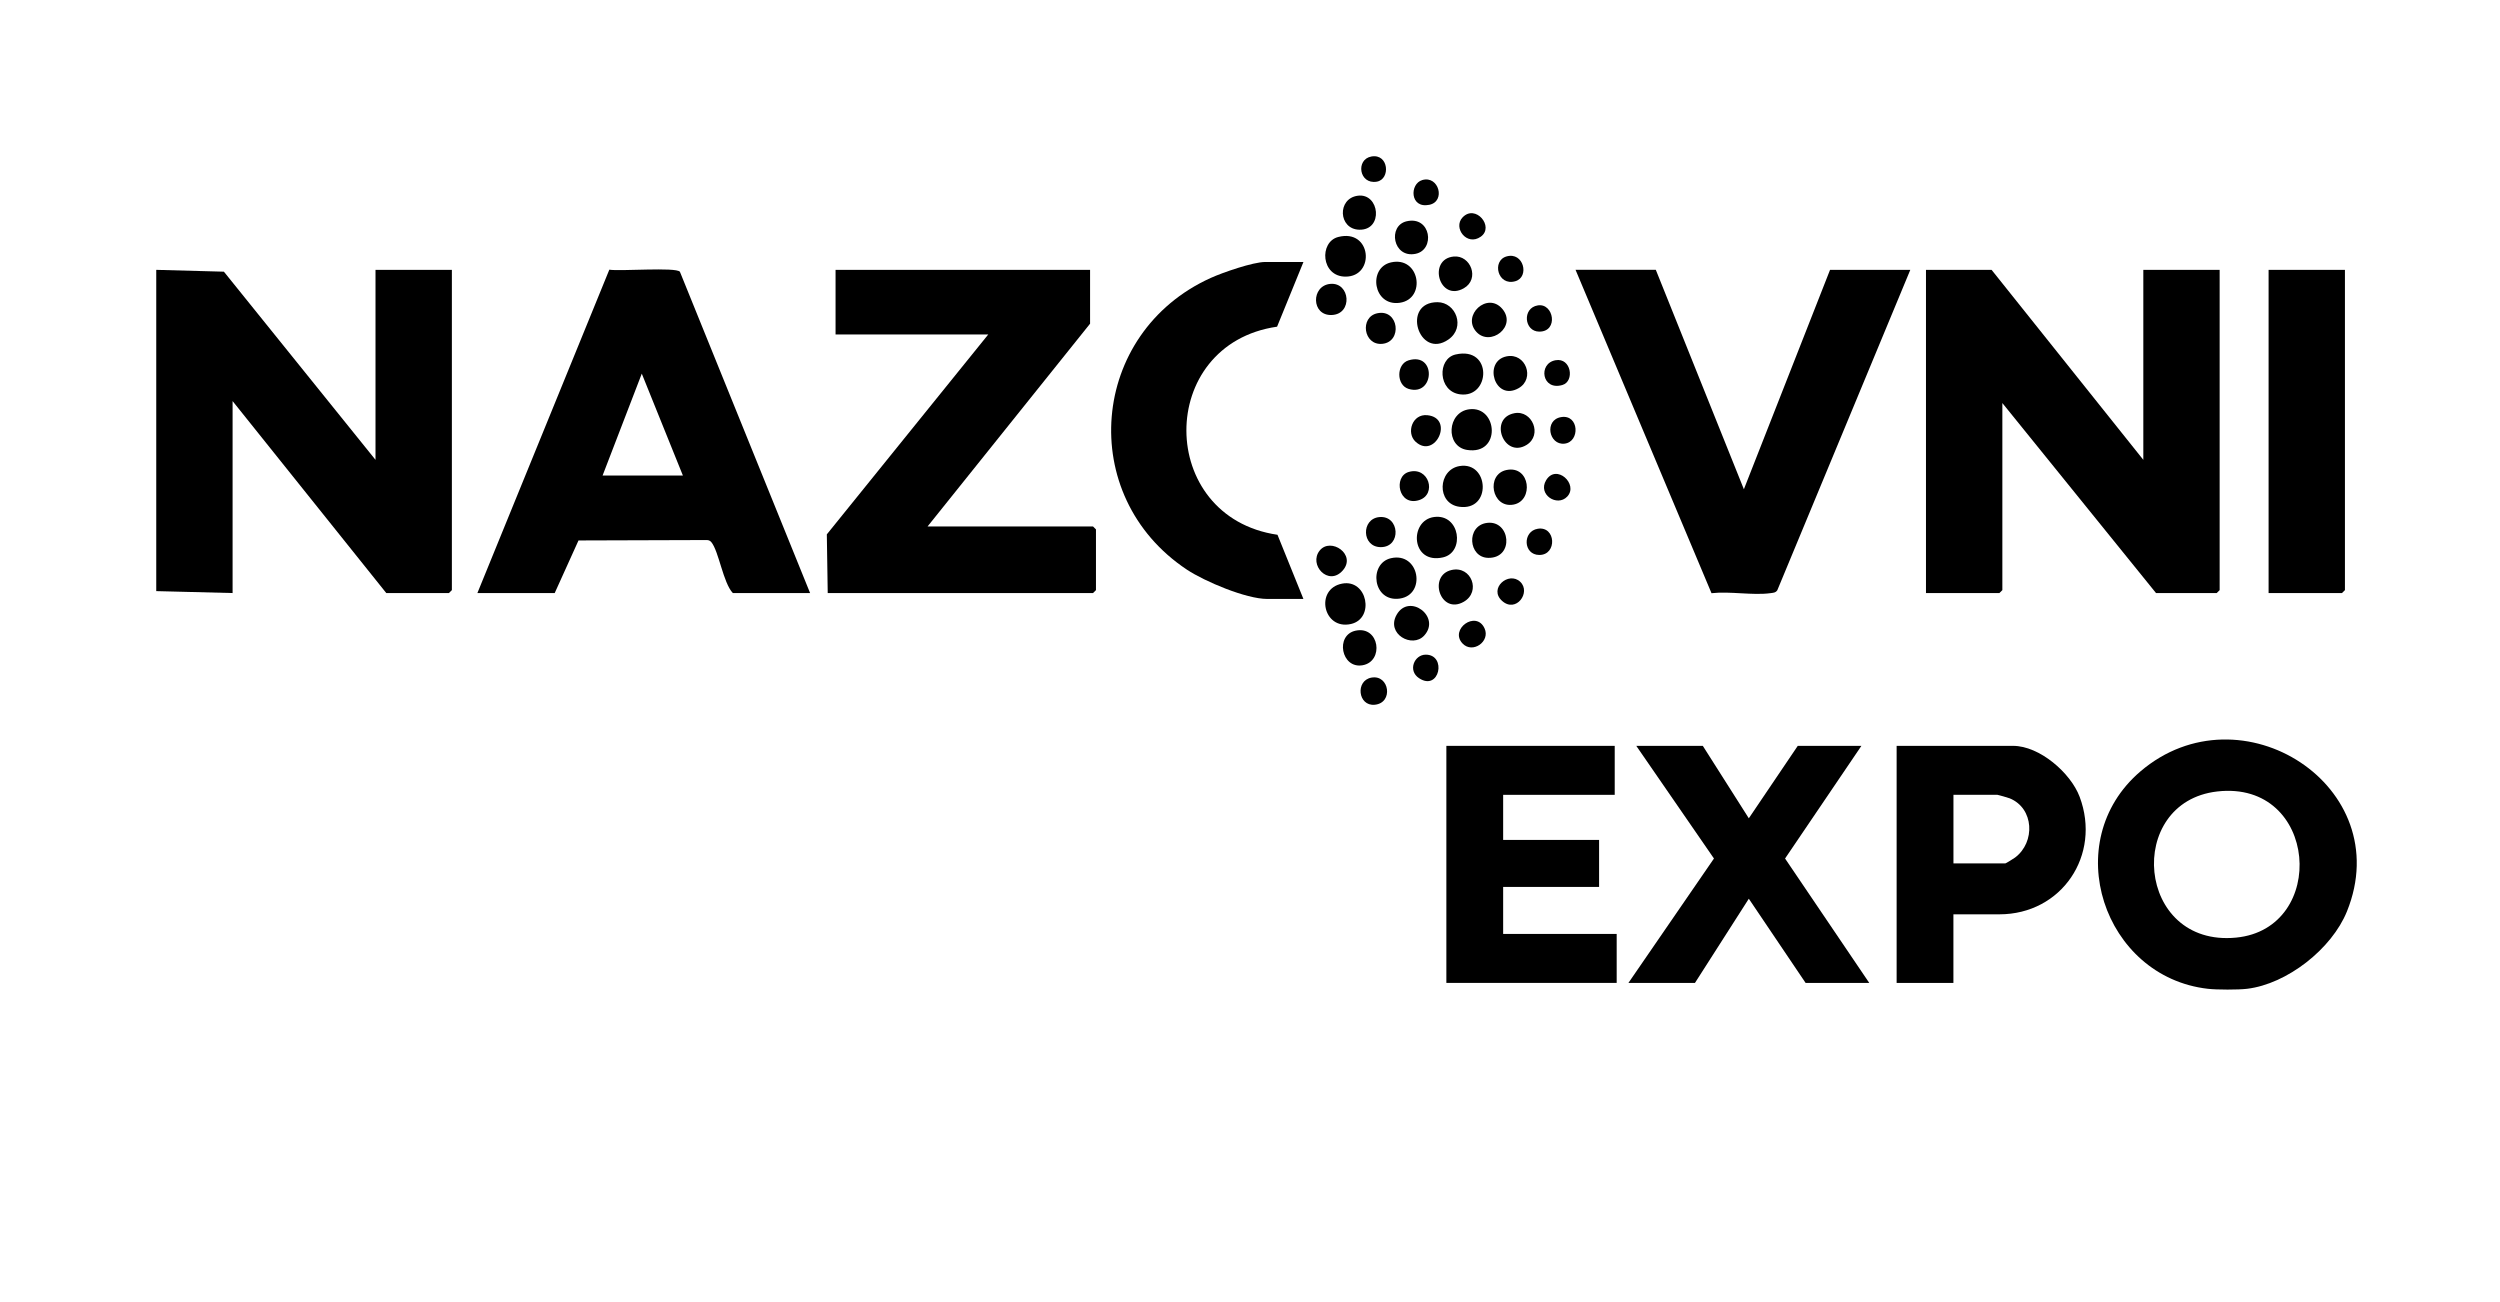 <?xml version="1.0" encoding="UTF-8"?>
<svg xmlns="http://www.w3.org/2000/svg" width="192" height="100" viewBox="0 0 192 100" fill="none">
  <g clip-path="url(#clip0_2961_12502)">
    <path d="M12 20.724L17.195 20.865L28.839 35.316V20.724H34.704V45.322L34.479 45.546H29.666L17.863 30.803V45.546L12 45.398V20.724Z" fill="black"></path>
    <path d="M172.573 75.94C171.886 76.022 170.259 76.019 169.566 75.94C161.55 75.031 158.064 64.641 164.384 59.245C172.093 52.662 184.138 60.383 180.244 70C179.081 72.871 175.658 75.569 172.573 75.94ZM170.284 60.785C163.177 61.597 164.042 72.751 171.726 72.009C178.821 71.324 178.053 59.899 170.284 60.785Z" fill="black"></path>
    <path d="M152.953 20.724L164.607 35.316V20.724H170.469V45.322L170.243 45.546H165.582L153.781 30.954V45.322L153.555 45.546H147.915V20.724H152.953Z" fill="black"></path>
    <path d="M62.218 45.545H56.28C55.537 44.759 55.205 42.328 54.628 41.633C54.506 41.485 54.364 41.47 54.186 41.476L44.429 41.507L42.602 45.545H36.664L46.796 20.711C47.599 20.849 51.907 20.497 52.217 20.871L62.215 45.545H62.218ZM52.446 36.52L49.289 28.695L46.279 36.52H52.443H52.446Z" fill="black"></path>
    <path d="M83.718 20.724V24.859L71.237 40.432H83.944L84.17 40.659V45.322L83.944 45.546H63.569L63.5 41.039L75.899 25.686H64.171V20.724H83.718Z" fill="black"></path>
    <path d="M127.167 20.724L133.93 37.574L140.548 20.724H146.712L136.497 45.332C136.366 45.527 136.175 45.527 135.968 45.555C134.604 45.741 132.854 45.395 131.444 45.558L121.001 20.721H127.164L127.167 20.724Z" fill="black"></path>
    <path d="M100.105 20.12L98.08 25.089C88.763 26.441 88.813 39.709 98.111 41.071L100.102 45.999H97.321C95.701 45.999 92.528 44.659 91.151 43.747C82.618 38.074 83.684 25.554 92.982 21.347C93.898 20.931 96.237 20.12 97.171 20.12H100.102H100.105Z" fill="black"></path>
    <path d="M124.01 57.282V61.043H115.442V64.506H122.81V68.116H115.442V71.726H124.161V75.487H111.081V57.282H124.01Z" fill="black"></path>
    <path d="M150.022 70.223V75.487H145.661V57.282H154.606C156.634 57.282 159.023 59.352 159.716 61.194C161.396 65.669 158.34 70.22 153.552 70.22H150.019L150.022 70.223ZM150.022 66.311H154.007C154.051 66.311 154.646 65.943 154.759 65.858C156.327 64.679 156.22 62.075 154.342 61.311C154.226 61.264 153.458 61.043 153.408 61.043H150.025V66.308L150.022 66.311Z" fill="black"></path>
    <path d="M130.776 57.282L134.309 62.845L138.068 57.282H142.956L137.093 65.934L143.558 75.487H138.67L134.309 69.022L130.174 75.487H125.064L131.632 65.934L125.666 57.282H130.776Z" fill="black"></path>
    <path d="M180.091 20.724V45.322L179.865 45.546H174.228V20.724H180.091Z" fill="black"></path>
    <path d="M111.79 27.224C114.655 26.57 114.473 30.605 112.125 30.284C110.432 30.055 110.366 27.548 111.79 27.224Z" fill="black"></path>
    <path d="M106.827 20.152C109.04 19.648 109.561 22.951 107.507 23.253C105.454 23.554 105.034 20.561 106.827 20.152Z" fill="black"></path>
    <path d="M110.144 39.705C112.135 39.447 112.527 42.416 110.824 42.806C108.351 43.372 108.203 39.957 110.144 39.705Z" fill="black"></path>
    <path d="M106.827 42.869C109.015 42.372 109.555 45.668 107.507 45.97C105.419 46.275 105.084 43.269 106.827 42.869Z" fill="black"></path>
    <path d="M110.404 23.208C111.815 23.214 112.574 25.145 111.241 26.073C108.959 27.661 107.592 23.199 110.404 23.208Z" fill="black"></path>
    <path d="M112.849 31.431C115.038 31.164 115.307 34.972 112.668 34.554C110.984 34.287 111.131 31.639 112.849 31.431Z" fill="black"></path>
    <path d="M102.773 18.201C105.35 17.535 105.629 21.245 103.338 21.245C101.447 21.245 101.297 18.582 102.773 18.201Z" fill="black"></path>
    <path d="M112.097 35.793C114.364 35.419 114.577 39.271 112.072 38.919C110.304 38.671 110.426 36.07 112.097 35.793Z" fill="black"></path>
    <path d="M103.074 44.822C105.018 44.451 105.601 47.502 103.755 47.923C101.604 48.41 100.964 45.225 103.074 44.822Z" fill="black"></path>
    <path d="M114.204 40.158C115.997 39.929 116.323 42.863 114.31 42.844C112.759 42.831 112.577 40.366 114.204 40.158Z" fill="black"></path>
    <path d="M111.492 43.773C113 43.439 113.762 45.439 112.423 46.213C110.611 47.257 109.642 44.181 111.492 43.773Z" fill="black"></path>
    <path d="M104.124 48.433C105.946 48.058 106.31 50.791 104.654 51.09C102.999 51.389 102.519 48.76 104.124 48.433Z" fill="black"></path>
    <path d="M109.379 48.81C108.46 49.816 106.429 48.684 107.26 47.215C108.222 45.517 110.696 47.366 109.379 48.81Z" fill="black"></path>
    <path d="M115.702 36.096C117.533 35.721 117.806 38.47 116.232 38.753C114.555 39.058 114.097 36.423 115.702 36.096Z" fill="black"></path>
    <path d="M115.702 27.369C117.179 27.067 117.913 29.082 116.63 29.812C114.784 30.862 113.875 27.743 115.702 27.369Z" fill="black"></path>
    <path d="M116.307 31.734C117.674 31.473 118.486 33.416 117.235 34.174C115.495 35.231 114.298 32.118 116.307 31.734Z" fill="black"></path>
    <path d="M113.386 25.488C112.238 24.23 114.229 22.372 115.376 23.721C116.53 25.079 114.448 26.652 113.386 25.488Z" fill="black"></path>
    <path d="M111.643 19.702C112.95 19.573 113.671 21.428 112.42 22.139C110.52 23.218 109.627 19.9 111.643 19.702Z" fill="black"></path>
    <path d="M104.281 15.031C105.959 14.811 106.272 17.692 104.388 17.642C102.783 17.598 102.679 15.242 104.281 15.031Z" fill="black"></path>
    <path d="M108.031 16.994C109.903 16.563 110.244 19.186 108.714 19.494C106.974 19.846 106.557 17.334 108.031 16.994Z" fill="black"></path>
    <path d="M102.174 21.802C103.701 21.67 103.908 24.123 102.284 24.192C100.688 24.261 100.679 21.934 102.174 21.802Z" fill="black"></path>
    <path d="M105.78 24.058C107.432 23.712 107.724 26.259 106.159 26.407C104.708 26.545 104.41 24.344 105.78 24.058Z" fill="black"></path>
    <path d="M108.181 27.673C110.323 27.026 110.182 30.469 108.181 29.868C107.228 29.582 107.228 27.963 108.181 27.673Z" fill="black"></path>
    <path d="M108.714 33.922C107.987 33.252 108.451 31.771 109.617 31.887C111.721 32.095 110.229 35.318 108.714 33.922Z" fill="black"></path>
    <path d="M105.93 39.712C107.498 39.561 107.652 42.02 106.046 42.02C104.57 42.02 104.526 39.847 105.93 39.712Z" fill="black"></path>
    <path d="M101.353 42.281C102.196 41.231 104.215 42.589 103.115 43.822C102.015 45.055 100.478 43.369 101.353 42.281Z" fill="black"></path>
    <path d="M108.181 36.249C109.73 35.784 110.382 37.969 108.984 38.41C107.401 38.91 106.993 36.608 108.181 36.249Z" fill="black"></path>
    <path d="M105.328 52.04C106.708 51.792 107.037 53.987 105.579 54.125C104.288 54.248 104.074 52.267 105.328 52.04Z" fill="black"></path>
    <path d="M116.756 44.684C117.602 45.489 116.436 47.108 115.364 46.152C114.292 45.196 115.869 43.841 116.756 44.684Z" fill="black"></path>
    <path d="M120.364 38.137C119.593 38.954 118.082 37.983 118.74 36.885C119.524 35.58 121.252 37.193 120.364 38.137Z" fill="black"></path>
    <path d="M112.323 49.42C111.298 48.335 113.361 46.835 114.013 48.257C114.477 49.266 113.091 50.232 112.323 49.42Z" fill="black"></path>
    <path d="M118.104 40.608C119.496 40.388 119.606 42.621 118.223 42.621C116.972 42.621 116.913 40.797 118.104 40.608Z" fill="black"></path>
    <path d="M119.907 32.032C121.283 31.815 121.361 33.941 120.154 34.073C118.947 34.205 118.574 32.24 119.907 32.032Z" fill="black"></path>
    <path d="M109.501 50.278C111.131 50.282 110.555 53.124 108.981 52.083C108.1 51.502 108.617 50.275 109.501 50.278Z" fill="black"></path>
    <path d="M119.461 27.667C120.672 27.444 120.947 29.287 119.994 29.567C118.408 30.035 118.113 27.912 119.461 27.667Z" fill="black"></path>
    <path d="M118.107 23.453C119.333 23.261 119.709 25.466 118.223 25.469C117.044 25.472 116.887 23.645 118.107 23.453Z" fill="black"></path>
    <path d="M115.699 19.695C117.016 19.315 117.486 21.268 116.386 21.595C115.019 22.001 114.552 20.026 115.699 19.695Z" fill="black"></path>
    <path d="M109.235 13.827C110.504 13.459 111.05 15.472 109.768 15.73C108.269 16.035 108.247 14.11 109.235 13.827Z" fill="black"></path>
    <path d="M112.323 16.699C113.317 15.645 114.793 17.419 113.724 18.177C112.655 18.935 111.573 17.494 112.323 16.699Z" fill="black"></path>
    <path d="M105.328 12.018C106.658 11.783 106.811 13.767 105.736 13.953C104.375 14.185 104.096 12.239 105.328 12.018Z" fill="black"></path>
  </g>
  <defs>
    <clipPath id="clip0_2961_12502">
      <rect width="169" height="64" fill="white" transform="translate(12 12)"></rect>
    </clipPath>
  </defs>
</svg>
